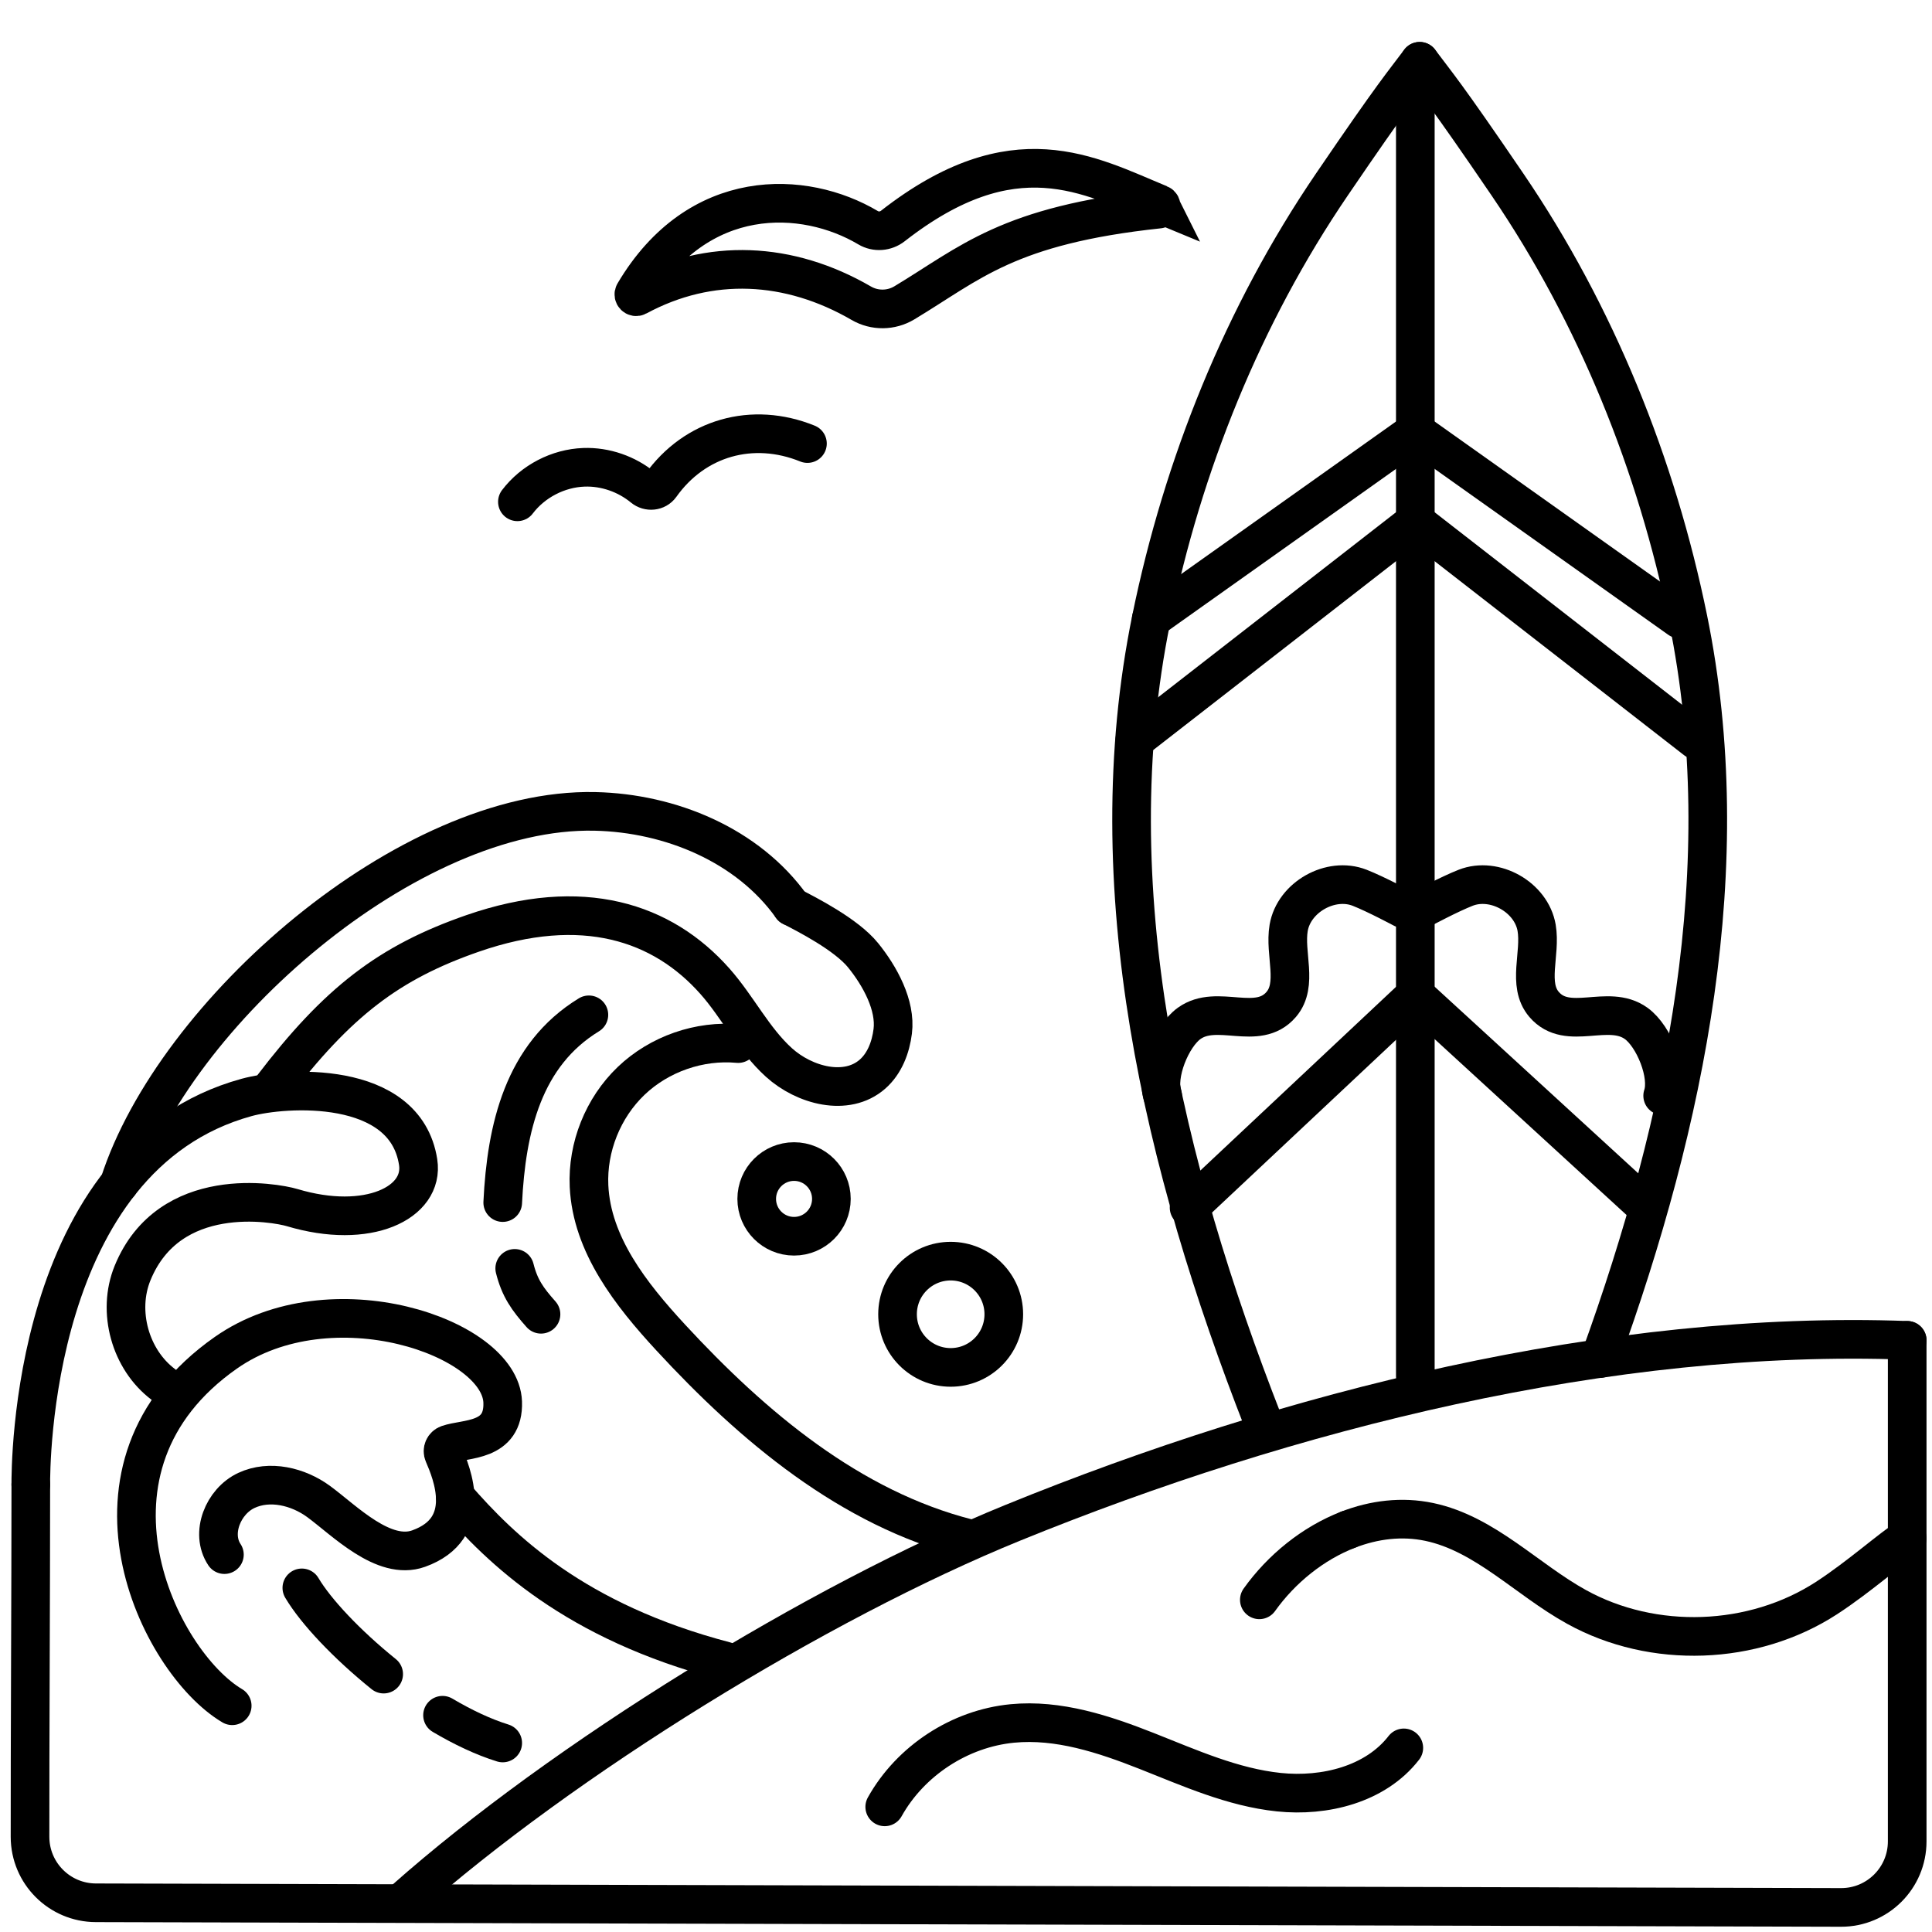 <?xml version="1.0" encoding="UTF-8"?><svg id="Layer_4" xmlns="http://www.w3.org/2000/svg" viewBox="0 0 2000 2000"><defs><style>.cls-1{fill:none;stroke:#000;stroke-linecap:round;stroke-miterlimit:10;stroke-width:40px;}</style></defs><path class="cls-1" d="m419.3,1966.18c163.39-144.85,427.02-307.48,629.25-389.85,285.34-116.23,617.89-200.14,925.78-188.81"/><path class="cls-1" d="m1469.64,63.45c-16.77,22.48-25.47,31.47-91.02,127.76-91.73,134.75-154.24,289.88-186.86,449.59-56.74,277.82,12.6,566.66,115.79,830.77"/><path class="cls-1" d="m1469.64,63.45c16.77,22.48,25.47,31.47,91.02,127.76,91.73,134.75,154.24,289.88,186.86,449.59,52.1,255.12-2.11,519.54-91.23,765.56"/><line class="cls-1" x1="1465.14" y1="83.72" x2="1465.14" y2="1424.78"/><line class="cls-1" x1="1465.14" y1="446.68" x2="1191.77" y2="640.79"/><line class="cls-1" x1="1465.14" y1="540.07" x2="1174.79" y2="765.9"/><line class="cls-1" x1="1230.93" y1="1250.1" x2="1465.14" y2="1030.23"/><path class="cls-1" d="m1203.55,1134.31c-7.27-21.48,8.99-61.58,27.38-74.85,29.16-21.04,70.87,9,95.4-19.7,17.66-20.65,3.12-52.46,7.69-79.25,5.42-31.73,43.49-53.24,73.46-41.51,16.75,6.56,44.63,21.49,44.63,21.49"/><line class="cls-1" x1="1465.14" y1="446.68" x2="1738.52" y2="640.79"/><line class="cls-1" x1="1465.14" y1="540.07" x2="1755.5" y2="765.9"/><line class="cls-1" x1="1699.35" y1="1244.9" x2="1465.14" y2="1030.23"/><path class="cls-1" d="m1721.19,1134.31c7.27-21.48-8.99-61.58-27.38-74.85-29.16-21.04-70.87,9-95.4-19.7-17.66-20.65-3.12-52.46-7.69-79.25-5.42-31.73-43.49-53.24-73.46-41.51-16.75,6.56-44.63,21.49-44.63,21.49"/><path class="cls-1" d="m764.16,1080.32c-40.15-3.71-81.64,10.74-110.79,38.59s-45.48,68.64-43.61,108.92c2.82,60.54,43.35,112.13,84.47,156.66,85.2,92.28,186.06,177.1,307.8,207.98"/><path class="cls-1" d="m609.62,1050.54c-67.81,41.41-85.44,117.04-89.2,194.36"/><path class="cls-1" d="m532.84,1313.02c5.16,20.49,13.19,31.7,27.21,47.51"/><path class="cls-1" d="m232.31,1609.33c-14.72-22.11-1.33-55.16,22.72-66.42,24.06-11.26,53.62-4.15,75.01,11.59,26.52,19.5,67.22,61.53,103.3,48.6,58.48-20.96,34.23-78.51,25.89-97.83-1.74-4.03.32-8.65,4.45-10.11,18.29-6.44,58.14-2.17,56.71-43.73-2.32-67.4-177.87-127.2-286.54-51.08-168.72,118.19-69.94,320.12,6.53,365.43"/><path class="cls-1" d="m458.11,1775.61c21,12.4,42.22,22.5,62.3,28.72"/><path class="cls-1" d="m312.46,1643.76c14.48,24.43,46.39,58.35,84.72,89.27"/><path class="cls-1" d="m471.28,1549.51c47.15,54.18,123.07,129.09,279.52,170.03"/><path class="cls-1" d="m31.89,1536.78c0,110.1-.92,273.06-.81,364.73.05,37.64,30.52,68.15,68.16,68.25l1806.56,4.8c37.82.1,68.52-30.53,68.52-68.34v-518.69"/><path class="cls-1" d="m169.08,1433.2c-34.3-25.73-48.09-75.55-31.89-115.26,38.03-93.21,147.96-73.01,165.2-67.84,78.44,23.52,137.01-4.85,130.46-47.1-13.4-86.52-138.84-77.57-177.5-66.96-224.7,61.71-223.47,385.57-223.47,400.74"/><path class="cls-1" d="m123.52,1225.23c56.61-176.35,299.07-389.53,492.41-385.28,78.19,1.72,158.23,34.9,203.63,98.58"/><path class="cls-1" d="m281.75,1125.92c67.91-89.04,121.04-129.63,207.51-159.65,113.89-39.55,196.64-11.71,250.9,49.6,23.64,26.71,39.67,59.97,66.09,83.94,26.42,23.97,70.11,35.68,96.93,12.16,12.58-11.03,18.91-27.78,20.98-44.38,3.34-26.87-13.17-57.08-30.72-78.72s-58.68-42.53-73.88-50.33"/><path class="cls-1" d="m1200.46,211.29c-73.3-30.21-150.74-75.3-276.21,22.67-7.37,5.76-17.54,6.57-25.58,1.79-66.05-39.24-175.98-44.08-242.15,67.76-1.24,2.1,1.06,4.53,3.21,3.37,75.08-40.55,157.48-36.14,231.87,7.02,13.8,8.01,30.89,7.83,44.56-.38,68.37-41.07,106.8-80.35,263.47-97.05,2.76-.29,3.4-4.12.83-5.18Z"/><path class="cls-1" d="m535.62,519.47c16.17-21.28,42.17-34.76,68.88-35.72,22.05-.79,44.23,6.96,61.24,20.97,5.56,4.58,14.01,3.83,18.18-2.04,35.29-49.66,94.98-66.58,151.95-43.5"/><circle class="cls-1" cx="984.13" cy="1360.53" r="55"/><circle class="cls-1" cx="822" cy="1241.1" r="38.65"/><path class="cls-1" d="m1395.59,1583.5c26.82-10.37,55.64-13.97,83.99-7.99,57.81,12.2,100.81,59.46,152.53,88.02,79.31,43.8,182.6,40.14,258.61-9.17,34.17-22.17,68.72-53.19,83.61-61.89"/><path class="cls-1" d="m1303.66,1656.13c22.83-32,55.54-58.55,91.93-72.62"/><path class="cls-1" d="m915.87,1870.45c26.67-47.76,77.65-81.08,132.1-86.33,47.62-4.59,94.74,10.97,139.23,28.54,44.49,17.57,88.95,37.6,136.53,42.58s100.18-8.04,129.49-45.84"/></svg>